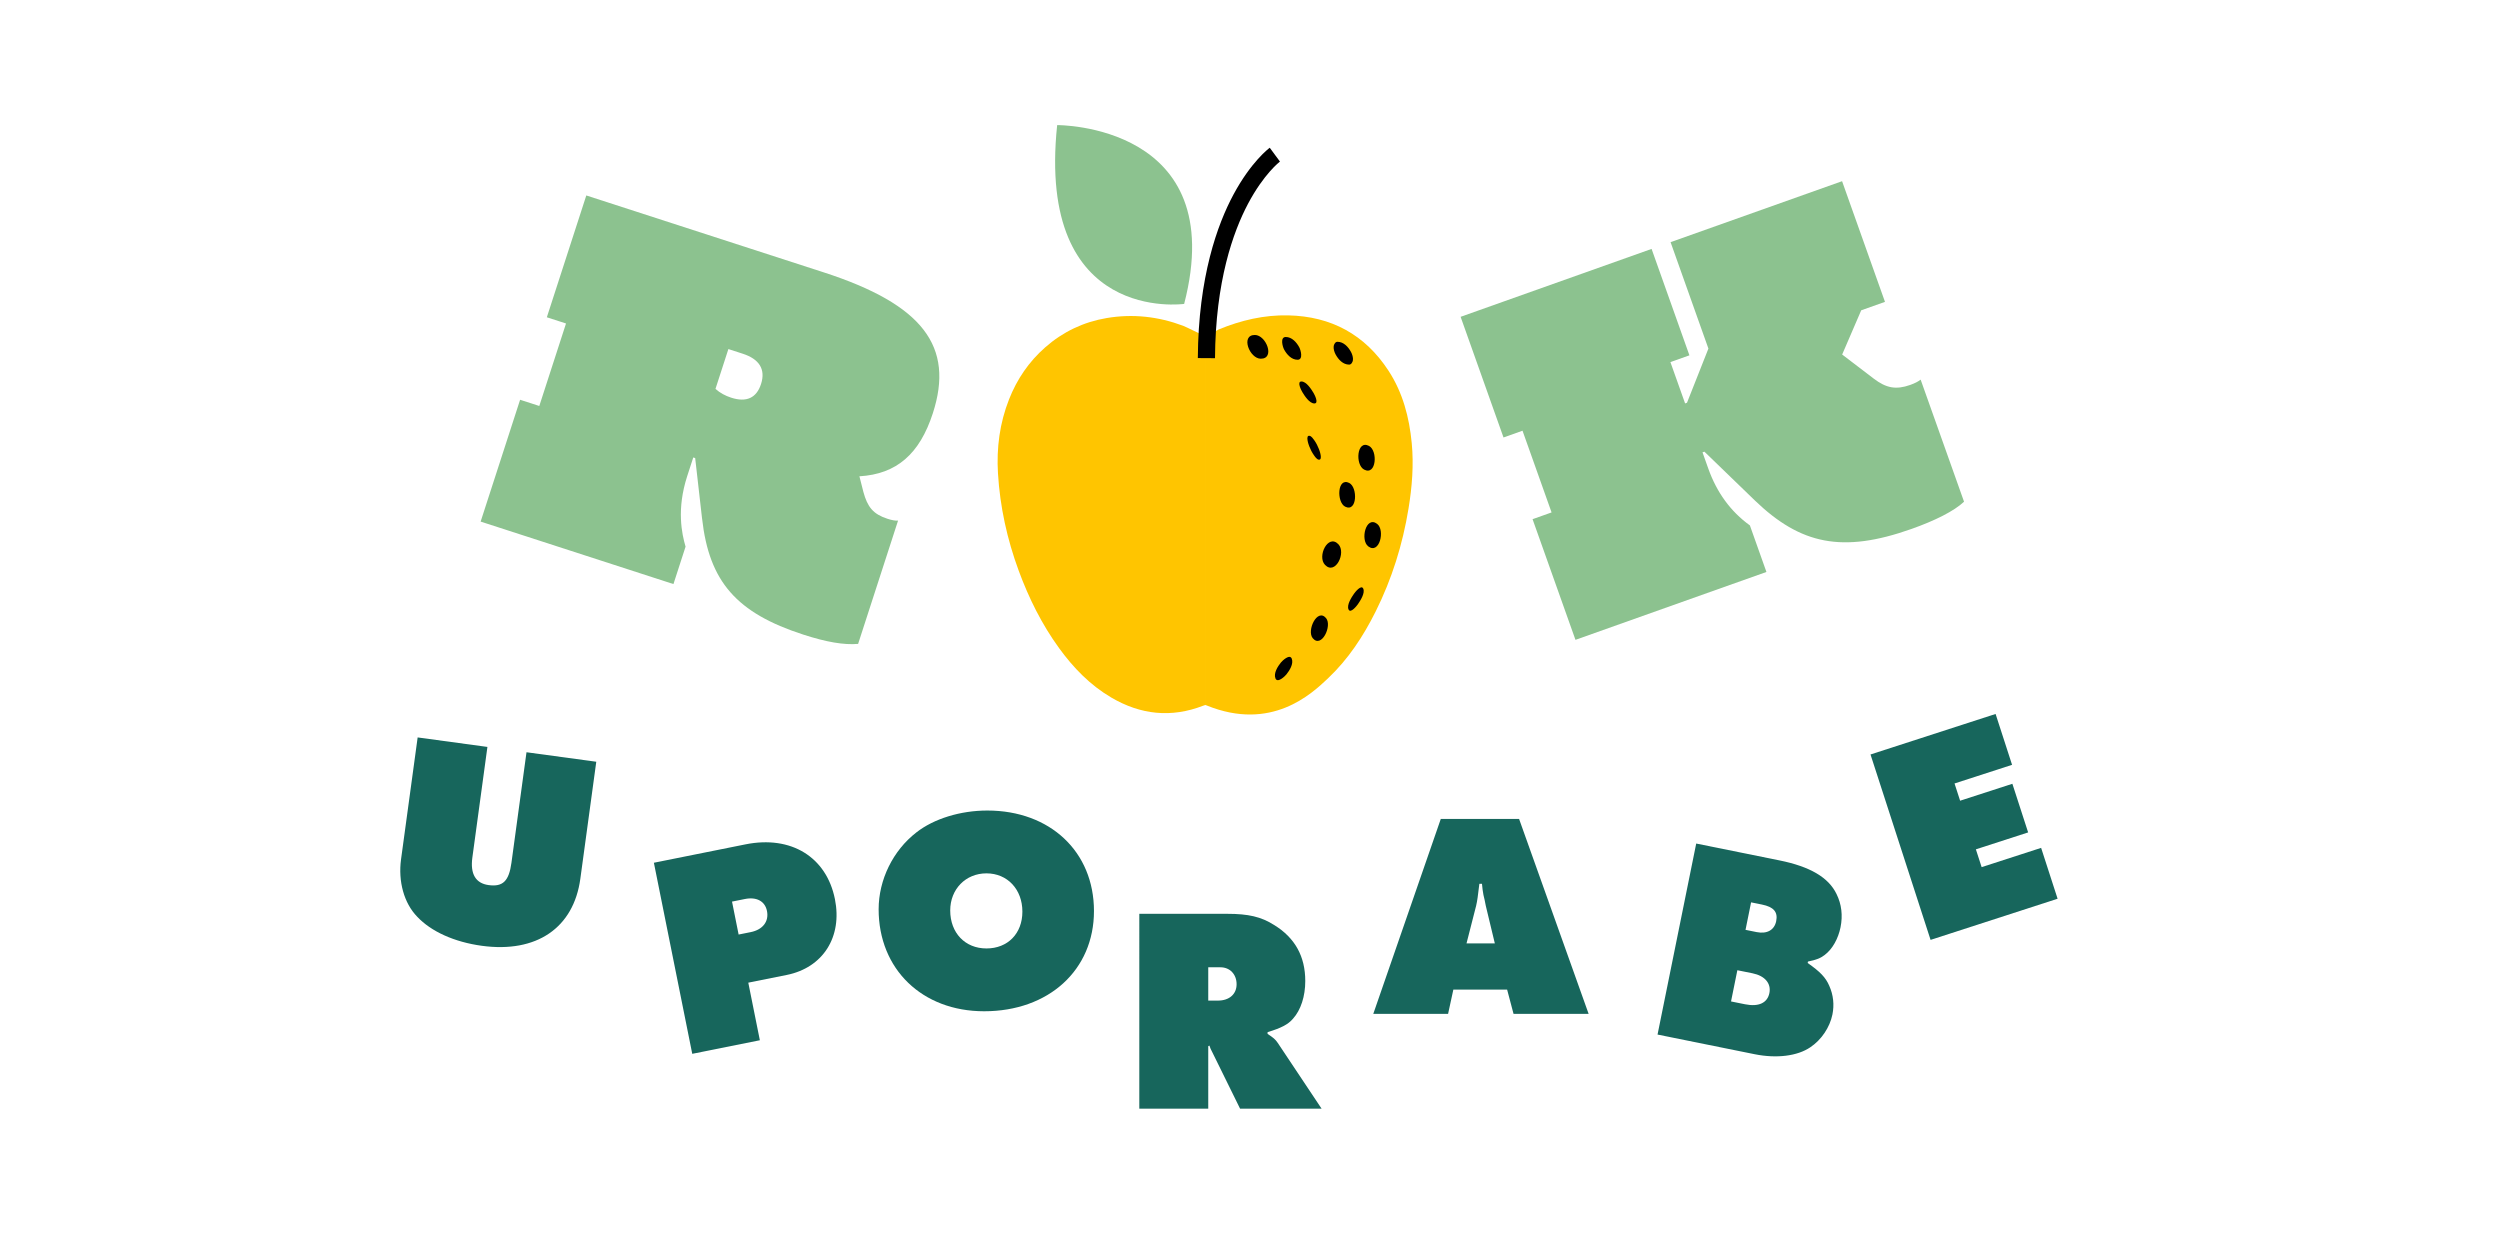 <?xml version="1.0" encoding="UTF-8" standalone="no"?>
<svg
   width="800pt"
   height="400pt"
   viewBox="0 0 800 400"
   version="1.2"
   id="svg53"
   sodipodi:docname="RokUporabe_800x400.pdf"
   xmlns:inkscape="http://www.inkscape.org/namespaces/inkscape"
   xmlns:sodipodi="http://sodipodi.sourceforge.net/DTD/sodipodi-0.dtd"
   xmlns="http://www.w3.org/2000/svg"
   xmlns:svg="http://www.w3.org/2000/svg">
  <defs
     id="defs57" />
  <sodipodi:namedview
     id="namedview55"
     pagecolor="#ffffff"
     bordercolor="#111111"
     borderopacity="1"
     inkscape:showpageshadow="0"
     inkscape:pageopacity="0"
     inkscape:pagecheckerboard="1"
     inkscape:deskcolor="#d1d1d1"
     inkscape:document-units="pt"
     showgrid="false" />
  <g
     id="surface3501">
    <path
       style="fill:#17665c;fill-opacity:1;fill-rule:nonzero;stroke:none"
       d="m 155.973,239.016 -4.816,35.391 c -0.719,5.277 1.047,8.258 5.215,8.824 4.539,0.617 6.496,-1.285 7.289,-7.125 l 4.82,-35.387 22.328,3.039 -5.098,37.426 c -2.145,15.75 -14.004,23.855 -31.516,21.473 -8.801,-1.199 -16.266,-4.574 -20.711,-9.332 -4.223,-4.352 -6.105,-11.305 -5.148,-18.348 l 5.312,-39 z m 0,0"
       id="path2" />
    <path
       style="fill:#17665c;fill-opacity:1;fill-rule:nonzero;stroke:none"
       d="m 240.211,298.281 c 3.852,-0.773 5.902,-3.379 5.223,-6.77 -0.629,-3.117 -3.305,-4.582 -7.062,-3.828 l -4.125,0.828 2.113,10.543 z m -30.969,-22.203 29.336,-5.887 c 14.574,-2.926 25.891,4.051 28.598,17.527 2.43,12.098 -3.797,21.93 -15.441,24.27 l -12.281,2.465 3.699,18.426 -21.633,4.344 z m 0,0"
       id="path4" />
    <path
       style="fill:#17665c;fill-opacity:1;fill-rule:nonzero;stroke:none"
       d="m 304.07,291.348 c 0,7.199 4.77,12.156 11.594,12.156 6.824,0 11.5,-4.77 11.5,-11.781 0,-7.105 -4.77,-12.25 -11.5,-12.25 -6.637,0 -11.594,5.051 -11.594,11.875 m 46,0.188 c 0,18.887 -14.492,32.07 -35.156,32.07 -19.82,0 -33.75,-13.465 -33.75,-32.633 0,-9.441 4.582,-18.793 12.062,-24.59 5.609,-4.395 14.117,-7.012 22.719,-7.012 20.102,0 34.125,13.184 34.125,32.164"
       id="path6" />
    <path
       style="fill:#17665c;fill-opacity:1;fill-rule:nonzero;stroke:none"
       d="m 389.727,320.191 c 3.648,0 5.984,-2.059 5.984,-5.234 0,-3.18 -2.152,-5.422 -5.141,-5.422 h -3.93 v 10.656 z m -25.148,-27.77 h 28.141 c 6.734,0 10.848,0.938 14.961,3.555 6.73,4.113 10.004,10.098 10.004,17.949 0,4.863 -1.402,9.258 -3.926,12.062 -1.59,1.871 -3.836,2.992 -8.137,4.301 v 0.562 c 1.871,1.215 2.523,1.777 3.273,2.898 l 14.023,21.035 h -26.086 l -8.973,-18.23 -0.469,-0.938 -0.375,-1.027 -0.375,0.188 v 20.008 h -22.062 z m 0,0"
       id="path8" />
    <path
       style="fill:#17665c;fill-opacity:1;fill-rule:nonzero;stroke:none"
       d="m 478.348,301.898 -2.898,-12.062 c -0.281,-1.309 -0.465,-2.523 -0.746,-3.457 -0.188,-1.031 -0.375,-2.246 -0.469,-3.555 h -0.84 c -0.469,3.926 -0.656,5.422 -1.031,7.012 l -3.082,12.062 z m -14.957,22.531 h -23.938 l 21.598,-62.363 h 25.059 l 22.25,62.363 h -24.027 l -2.055,-7.762 h -17.203 z m 0,0"
       id="path10" />
    <path
       style="fill:#17665c;fill-opacity:1;fill-rule:nonzero;stroke:none"
       d="m 558.418,321.367 c 4.402,0.891 7.152,-0.457 7.785,-3.574 0.629,-3.113 -1.453,-5.539 -5.395,-6.34 l -4.855,-0.98 -2.023,9.988 z m 3.723,-23.094 c 3.301,0.668 5.668,-0.664 6.242,-3.504 0.594,-2.934 -0.797,-4.551 -4.551,-5.312 l -3.484,-0.703 -1.781,8.797 z m 7.316,-22.941 c 9.805,1.988 15.684,5.465 18.234,10.754 1.625,3.285 2.039,6.898 1.277,10.656 -0.723,3.574 -2.547,6.926 -5.023,8.809 -1.359,1.059 -2.609,1.57 -5.398,2.148 l -0.09,0.461 c 4.008,2.812 5.746,4.598 6.914,7.312 1.312,2.938 1.633,6.055 1.004,9.172 -0.836,4.125 -3.559,8.148 -7.086,10.488 -4.094,2.797 -10.754,3.645 -17.809,2.215 l -31.066,-6.289 12.375,-61.125 z m 0,0"
       id="path12" />
    <path
       style="fill:#17665c;fill-opacity:1;fill-rule:nonzero;stroke:none"
       d="m 598.562,241.434 40.027,-12.965 5.273,16.277 -18.414,5.965 1.789,5.516 16.723,-5.418 5.043,15.562 -16.723,5.418 1.844,5.691 19.035,-6.164 5.273,16.277 -40.648,13.168 z m 0,0"
       id="path14" />
    <path
       style="fill:#8cc28f;fill-opacity:1;fill-rule:nonzero;stroke:none"
       d="m 243.531,122.887 c 1.543,-4.758 -0.625,-8.004 -5.844,-9.695 l -4.605,-1.492 -4.129,12.738 c 1.441,1.316 3.184,2.219 5.023,2.816 4.914,1.59 8.113,0.086 9.555,-4.367 m -18.871,43.07 -2.203,-19.371 -0.613,-0.199 -1.941,5.984 c -3.43,10.594 -1.73,18.438 -0.523,22.559 l -3.879,11.973 -61.699,-19.992 12.629,-38.984 6.141,1.988 8.551,-26.398 -6.137,-1.988 12.629,-38.984 75.977,24.613 c 31.77,10.293 41.832,23.73 34.922,45.062 -4.227,13.047 -11.57,19.488 -23.504,20.199 l 1.266,4.988 c 1.316,4.84 3.121,7.117 7.727,8.609 1.379,0.449 2.504,0.645 3.371,0.586 l -12.781,39.445 c -4.535,0.395 -10.156,-0.578 -17.523,-2.965 -21.332,-6.914 -30.145,-16.891 -32.406,-37.125"
       id="path16" />
    <path
       style="fill:#8cc28f;fill-opacity:1;fill-rule:nonzero;stroke:none"
       d="m 561.59,160.184 -16.18,-15.648 -0.605,0.215 1.836,5.168 c 2.703,7.602 7.109,13.738 13.324,18.211 l 5.293,14.898 -61.109,21.723 -13.727,-38.613 6.082,-2.16 -9.297,-26.148 -6.082,2.164 -13.727,-38.613 61.113,-21.727 12.105,34.055 -6.082,2.16 4.703,13.227 0.605,-0.219 6.852,-17.332 -12.105,-34.051 54.879,-19.512 13.727,38.613 -7.602,2.703 -6.098,14.152 10.105,7.711 c 3.988,3.035 7.113,3.637 11.672,2.016 1.523,-0.543 2.531,-1.074 3.336,-1.699 l 13.887,39.066 c -3.203,3.023 -9.316,6.055 -16.766,8.703 -22.195,7.887 -35.574,4.938 -50.141,-9.062"
       id="path18" />
    <path
       style="fill:#8cc28f;fill-opacity:1;fill-rule:nonzero;stroke:none"
       d="m 338.293,40.031 c 0,0 55.57,-0.398 40.637,57.219 0,0 -47.363,6.711 -40.637,-57.219"
       id="path20" />
    <path
       style="fill:#ffc500;fill-opacity:1;fill-rule:nonzero;stroke:none"
       d="m 451.758,141.805 c -0.793,-8.254 -2.852,-16.156 -7.43,-23.168 -7.539,-11.551 -18.316,-17.422 -32.094,-17.719 -7.727,-0.168 -15.098,1.559 -22.211,4.492 -1.004,0.508 -1.953,1.062 -2.949,1.625 -0.461,0.262 -0.949,0.523 -1.453,0.707 V 225.562 c 0.176,0.055 0.355,0.117 0.535,0.191 20.719,8.406 33.543,-3.719 38.758,-8.641 6.508,-6.141 11.32,-13.473 15.293,-21.43 5.215,-10.441 8.641,-21.449 10.52,-32.945 1.133,-6.926 1.707,-13.91 1.031,-20.934"
       id="path22" />
    <path
       style="fill:#ffc500;fill-opacity:1;fill-rule:nonzero;stroke:none"
       d="m 385.895,107.637 c -2.039,-0.816 -6.215,-2.984 -7.297,-3.387 -7.93,-2.969 -16.098,-3.887 -24.441,-2.477 -7.418,1.25 -14.02,4.391 -19.691,9.379 -5.215,4.586 -9.023,10.172 -11.562,16.621 -3.004,7.621 -4.043,15.555 -3.551,23.703 0.645,10.723 2.93,21.09 6.641,31.164 3.246,8.801 7.383,17.133 12.898,24.734 4.578,6.312 9.934,11.852 16.715,15.836 9.363,5.508 19.168,6.578 29.379,2.629 0.309,-0.121 0.609,-0.219 0.91,-0.297 z m 0,0"
       id="path24" />
    <path
       style="fill:#000000;fill-opacity:1;fill-rule:nonzero;stroke:none"
       d="m 388.801,114.621 -5.496,-0.035 c 0.164,-26.004 6.285,-42.797 11.391,-52.305 5.664,-10.551 11.383,-14.828 11.625,-15.004 l 3.254,4.426 -1.629,-2.211 1.637,2.203 c -0.051,0.039 -5.16,3.941 -10.246,13.562 C 394.617,74.188 388.957,90 388.801,114.621"
       id="path26" />
    <path
       style="fill:#000000;fill-opacity:1;fill-rule:nonzero;stroke:none"
       d="m 420.602,129.105 c 1.539,0 0.012,-2.902 -0.301,-3.414 -0.684,-1.125 -2.25,-3.617 -3.844,-3.617 -1.543,0 -0.012,2.902 0.301,3.414 0.684,1.125 2.246,3.617 3.844,3.617"
       id="path28" />
    <path
       style="fill:#000000;fill-opacity:1;fill-rule:nonzero;stroke:none"
       d="m 436.512,150.266 c 3.934,2.059 4.449,-6.066 1.559,-7.578 -3.934,-2.059 -4.449,6.066 -1.559,7.578"
       id="path30" />
    <path
       style="fill:#000000;fill-opacity:1;fill-rule:nonzero;stroke:none"
       d="m 430.445,162.129 c 3.867,1.938 4.074,-6.195 1.301,-7.586 -3.867,-1.934 -4.07,6.195 -1.301,7.586"
       id="path32" />
    <path
       style="fill:#000000;fill-opacity:1;fill-rule:nonzero;stroke:none"
       d="m 421.961,147.086 c 1.402,0.254 0.316,-2.832 0.121,-3.32 -0.395,-1.008 -0.875,-1.992 -1.508,-2.875 -0.348,-0.48 -0.891,-1.312 -1.508,-1.426 -1.402,-0.258 -0.316,2.828 -0.121,3.316 0.395,1.008 0.875,1.996 1.508,2.879 0.344,0.477 0.887,1.312 1.508,1.426"
       id="path34" />
    <path
       style="fill:#000000;fill-opacity:1;fill-rule:nonzero;stroke:none"
       d="m 424.012,180.766 c 3.293,3.418 6.859,-3.922 4.254,-6.625 -3.293,-3.418 -6.859,3.922 -4.254,6.625"
       id="path36" />
    <path
       style="fill:#000000;fill-opacity:1;fill-rule:nonzero;stroke:none"
       d="m 437.852,174.848 c 3.578,2.691 5.461,-5.23 2.809,-7.223 -3.578,-2.691 -5.457,5.23 -2.809,7.223"
       id="path38" />
    <path
       style="fill:#000000;fill-opacity:1;fill-rule:nonzero;stroke:none"
       d="m 431.535,195.027 c 0.633,1.402 2.648,-1.184 2.988,-1.676 0.746,-1.086 2.371,-3.539 1.715,-4.992 -0.633,-1.402 -2.645,1.184 -2.984,1.676 -0.746,1.086 -2.375,3.539 -1.719,4.992"
       id="path40" />
    <path
       style="fill:#000000;fill-opacity:1;fill-rule:nonzero;stroke:none"
       d="m 420.082,204.23 c 2.805,3.352 6.285,-4.004 4.258,-6.426 -2.801,-3.352 -6.281,4.004 -4.258,6.426"
       id="path42" />
    <path
       style="fill:#000000;fill-opacity:1;fill-rule:nonzero;stroke:none"
       d="m 408.141,217.078 c 0.637,1.625 3.004,-0.637 3.492,-1.25 0.98,-1.223 2.383,-3.383 1.73,-5.051 -0.637,-1.629 -3.004,0.637 -3.492,1.25 -0.98,1.223 -2.383,3.383 -1.73,5.051"
       id="path44" />
    <path
       style="fill:#000000;fill-opacity:1;fill-rule:nonzero;stroke:none"
       d="m 431.738,116.676 c 0.691,0 1.109,-0.836 1.195,-1.387 0.129,-0.848 -0.219,-1.941 -0.613,-2.664 -0.891,-1.637 -2.363,-3.254 -4.344,-3.254 -0.691,0 -1.109,0.836 -1.195,1.387 -0.129,0.844 0.219,1.938 0.613,2.66 0.891,1.637 2.363,3.258 4.344,3.258"
       id="path46" />
    <path
       style="fill:#000000;fill-opacity:1;fill-rule:nonzero;stroke:none"
       d="m 415.227,115.125 c 1.898,0 0.996,-3.148 0.527,-4.008 -0.879,-1.605 -2.352,-3.277 -4.312,-3.277 -1.898,0 -0.996,3.148 -0.527,4.008 0.879,1.605 2.352,3.277 4.312,3.277"
       id="path48" />
    <path
       style="fill:#000000;fill-opacity:1;fill-rule:nonzero;stroke:none"
       d="m 403.461,114.789 c 4.664,0 1.707,-7.598 -1.906,-7.598 -4.664,0 -1.703,7.598 1.906,7.598"
       id="path50" />
  </g>
</svg>
